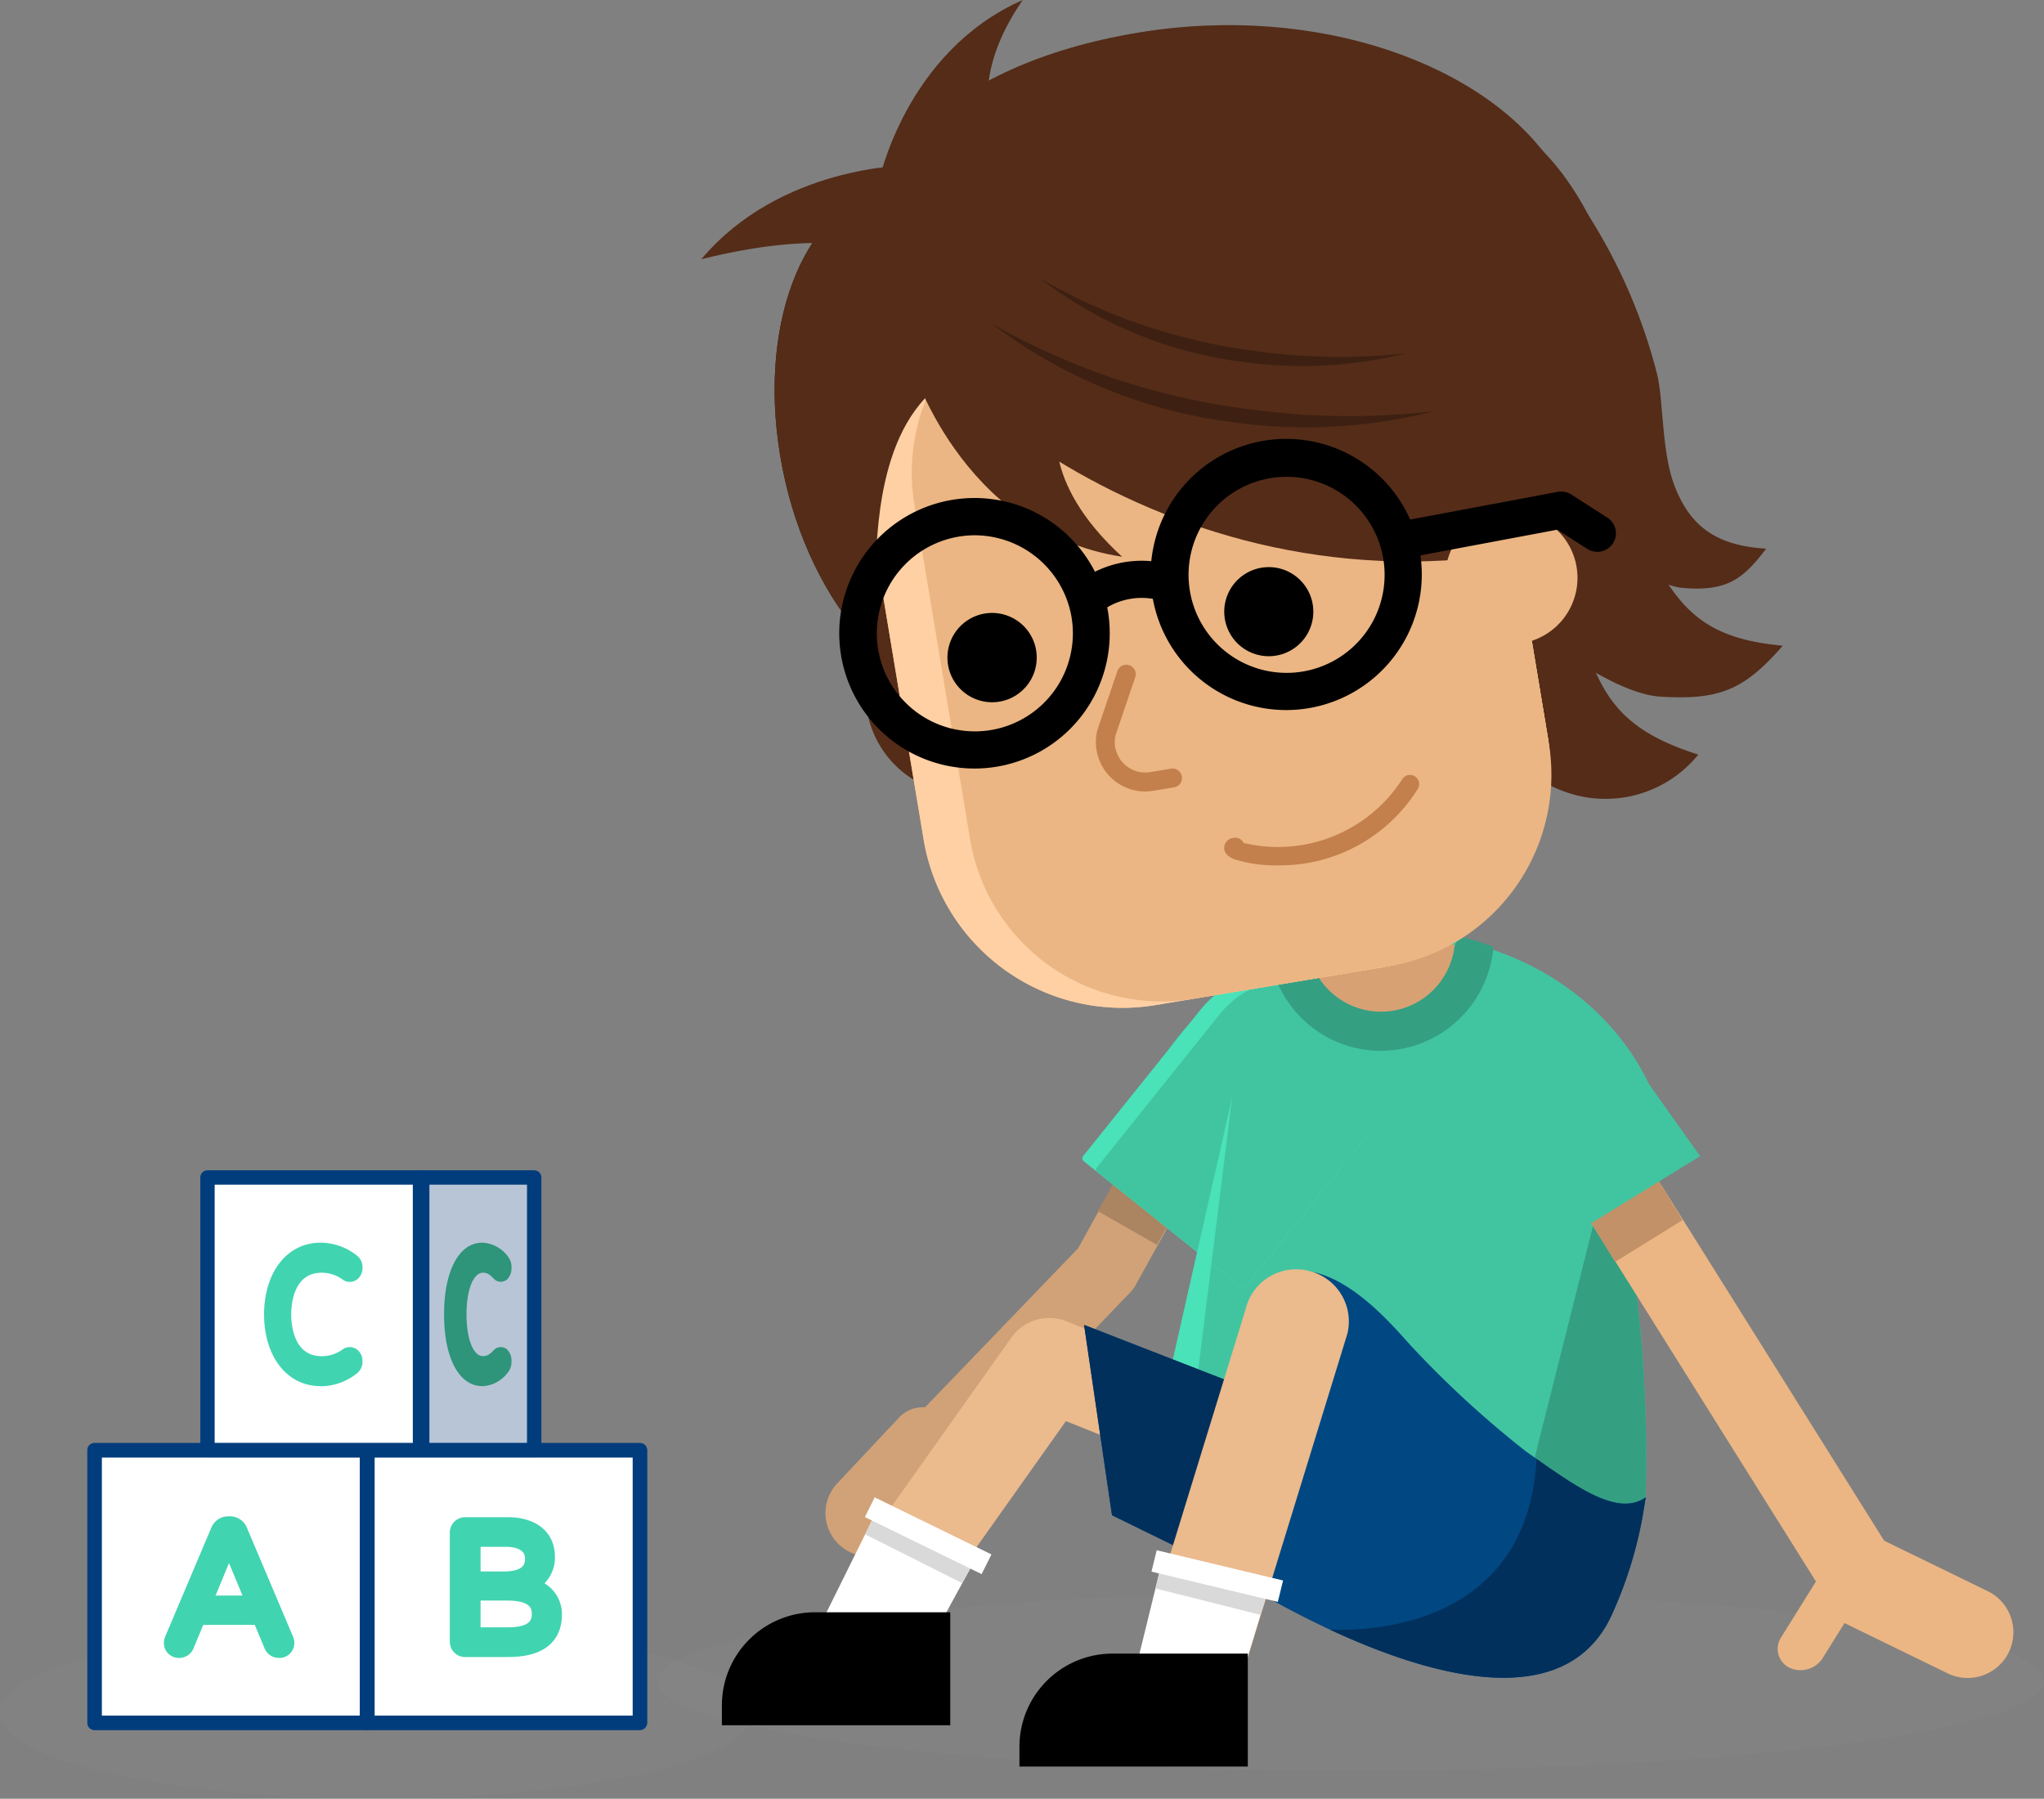 <svg id="Group_5529" data-name="Group 5529" xmlns="http://www.w3.org/2000/svg" xmlns:xlink="http://www.w3.org/1999/xlink" width="171.462" height="150.863" viewBox="0 0 171.462 150.863">
  <rect x="0" y="0" width="171.462" height="150.863" fill="#808080" stroke="none"/>
  <defs>
    <clipPath id="clip-path">
      <rect id="Rectangle_2778" data-name="Rectangle 2778" width="171.462" height="150.863" fill="none"/>
    </clipPath>
    <clipPath id="clip-path-3">
      <rect id="Rectangle_2769" data-name="Rectangle 2769" width="116.309" height="14.992" fill="none"/>
    </clipPath>
    <clipPath id="clip-path-4">
      <rect id="Rectangle_2770" data-name="Rectangle 2770" width="63.189" height="14.418" fill="none"/>
    </clipPath>
  </defs>
  <g id="Group_5312" data-name="Group 5312" clip-path="url(#clip-path)">
    <g id="Group_5311" data-name="Group 5311">
      <g id="Group_5310" data-name="Group 5310" clip-path="url(#clip-path)">
        <g id="Group_5306" data-name="Group 5306" transform="translate(55.153 133.51)" opacity="0.15">
          <g id="Group_5305" data-name="Group 5305">
            <g id="Group_5304" data-name="Group 5304" clip-path="url(#clip-path-3)">
              <path id="Path_7156" data-name="Path 7156" d="M265.368,368.323c0,4.14-26.036,7.5-58.154,7.5s-58.154-3.356-58.154-7.5,26.036-7.5,58.154-7.5,58.154,3.356,58.154,7.5" transform="translate(-149.059 -360.827)" fill="#8f8f8f"/>
            </g>
          </g>
        </g>
        <g id="Group_5309" data-name="Group 5309" transform="translate(0 136.445)" opacity="0.15">
          <g id="Group_5308" data-name="Group 5308">
            <g id="Group_5307" data-name="Group 5307" clip-path="url(#clip-path-4)">
              <path id="Path_7157" data-name="Path 7157" d="M63.189,375.969c0,3.981-14.145,7.209-31.594,7.209S0,379.95,0,375.969s14.145-7.209,31.595-7.209,31.594,3.228,31.594,7.209" transform="translate(0 -368.76)" fill="#8f8f8f"/>
            </g>
          </g>
        </g>
        <path id="Path_7158" data-name="Path 7158" d="M208.51,330.917l-1.084,5.567a1.862,1.862,0,0,0,1.26,2.114,1.489,1.489,0,0,0,1.9-1.187l1.084-5.567a1.862,1.862,0,0,0-1.26-2.114,1.489,1.489,0,0,0-1.9,1.187" transform="translate(-130.655 -207.686)" fill="#ebba8d"/>
        <path id="Path_7159" data-name="Path 7159" d="M198.5,321l-1.358-1.275a2.7,2.7,0,0,0-3.812.12l-5.2,5.538a3.628,3.628,0,0,0,5.29,4.968l5.2-5.538A2.7,2.7,0,0,0,198.5,321" transform="translate(-117.902 -200.962)" fill="#d1a277"/>
        <path id="Path_7160" data-name="Path 7160" d="M203.523,288.082a2.856,2.856,0,0,1-2.057-4.836l15.393-15.992,4.289-7.742a2.856,2.856,0,1,1,5,2.768l-4.47,8.07a2.849,2.849,0,0,1-.44.6l-15.652,16.262a2.848,2.848,0,0,1-2.058.875" transform="translate(-126.419 -162.562)" fill="#d1a277"/>
        <rect id="Rectangle_2771" data-name="Rectangle 2771" width="5.364" height="5.711" transform="translate(92.086 101.574) rotate(-60.264)" fill="#ab8462"/>
        <path id="Path_7161" data-name="Path 7161" d="M197.63,324.079a3.895,3.895,0,0,1-3.172-6.148L206.893,300.4a3.9,3.9,0,0,1,4.626-1.361l12,4.815a3.894,3.894,0,1,1-2.9,7.228l-9.15-3.672-10.659,15.023a3.889,3.889,0,0,1-3.179,1.641" transform="translate(-122.053 -188.218)" fill="#ebba8d"/>
        <rect id="Rectangle_2772" data-name="Rectangle 2772" width="4.299" height="6.796" transform="translate(101.038 89.835) rotate(-38.43)" fill="#c39167"/>
        <path id="Path_7162" data-name="Path 7162" d="M300.812,229.819c-1.527-10.142-11.087-17.957-22.658-17.957-12.593,0-22.806,9.254-22.874,20.692h7.343l-5.661,24.86s28.217,25.787,34.218,10.325c1.684-4.337,7.445-3.651,7.686-8.788a116.342,116.342,0,0,0-2.268-26.4l3.56-.924a2.9,2.9,0,0,0,.654-1.811" transform="translate(-160.823 -133.471)" fill="#41c5a1"/>
        <path id="Path_7163" data-name="Path 7163" d="M351.833,287.8a4.688,4.688,0,0,0,1.3-3.179,116.344,116.344,0,0,0-2.268-26.4l1.173-.3-.96-5.313-9.659,38.361Z" transform="translate(-215.092 -159.138)" fill="#359f82"/>
        <path id="Path_7164" data-name="Path 7164" d="M258.667,246.675l-13.179-10.568a.3.3,0,0,1-.046-.42l9.8-12.219a8.745,8.745,0,1,1,13.645,10.942l-9.8,12.219a.3.3,0,0,1-.42.046" transform="translate(-154.585 -138.72)" fill="#4ae2b8"/>
        <path id="Path_7165" data-name="Path 7165" d="M260.656,247.743,248.6,238.077a.272.272,0,0,1-.042-.382l10.305-12.851a7.962,7.962,0,0,1,11.192-1.23l.055.045a7.961,7.961,0,0,1,1.231,11.192L261.037,247.7a.271.271,0,0,1-.381.042" transform="translate(-156.552 -139.771)" fill="#41c5a1"/>
        <path id="Path_7166" data-name="Path 7166" d="M267.045,248.757l-7.218,31.9,3.167.666Z" transform="translate(-163.688 -156.714)" fill="#4ae2b8"/>
        <path id="Path_7167" data-name="Path 7167" d="M292.891,307.247c-2.34,1.652-5.757-.8-10.071-3.867a83.861,83.861,0,0,1-9.464-8.672c-1.2-1.261-4.576-5.521-8.343-6.351-.005,0-4.662,1.788-4.662,1.788l-1.341,7.791-13.234-5.149,2.34,15.962,8.461,4.14s27.454,18.453,33.6,3.9a34.721,34.721,0,0,0,2.449-7.96Z" transform="translate(-154.836 -181.663)" fill="#014782"/>
        <path id="Path_7168" data-name="Path 7168" d="M259.01,305.478l-13.234-5.149,2.34,15.962,8.461,4.141Z" transform="translate(-154.836 -189.205)" fill="#02305c"/>
        <path id="Path_7169" data-name="Path 7169" d="M300.308,212.357a24.885,24.885,0,0,0-8.04,1.315,7.986,7.986,0,0,0,15.455-.2,24.98,24.98,0,0,0-7.416-1.113" transform="translate(-184.126 -133.783)" fill="#d7a174"/>
        <path id="Path_7170" data-name="Path 7170" d="M305.529,214.709a.843.843,0,0,0-.074.236,6.975,6.975,0,0,1-13.773.2.839.839,0,0,0-.081-.234q-.81.243-1.595.536a8.678,8.678,0,0,0,17.133-.245q-.791-.272-1.609-.492" transform="translate(-182.701 -135.265)" fill="#359f82"/>
        <path id="Path_7171" data-name="Path 7171" d="M297.057,221.83a9.436,9.436,0,0,1-9.314-7.82l-.111-.636.6-.228c.518-.195,1.071-.381,1.645-.553l.628-.188.293.586a1.611,1.611,0,0,1,.152.449,6.2,6.2,0,0,0,12.235-.176,1.611,1.611,0,0,1,.139-.454l.276-.593.632.17c.558.15,1.116.32,1.66.507l.611.209-.093.639a9.5,9.5,0,0,1-9.357,8.087m-7.641-7.451a7.9,7.9,0,0,0,15.336-.22l-.139-.043a7.755,7.755,0,0,1-15.059.216l-.138.047" transform="translate(-181.205 -133.695)" fill="#359f82"/>
        <path id="Path_7172" data-name="Path 7172" d="M410.35,355.753l-3.544,5.684a2.2,2.2,0,0,1-2.791.813,1.758,1.758,0,0,1-.69-2.558l3.544-5.684a2.2,2.2,0,0,1,2.791-.813,1.759,1.759,0,0,1,.689,2.558" transform="translate(-253.907 -222.375)" fill="#ebb683"/>
        <path id="Path_7173" data-name="Path 7173" d="M413.809,351.715l.862-1.769a2.85,2.85,0,0,1,3.81-1.314l8.772,4.275a3.834,3.834,0,1,1-3.359,6.894l-8.772-4.275a2.85,2.85,0,0,1-1.314-3.811" transform="translate(-260.514 -219.453)" fill="#ebb683"/>
        <path id="Path_7174" data-name="Path 7174" d="M386.859,300.349l-5.666,3.511-21.375-34.1,5.666-3.511Z" transform="translate(-226.681 -167.736)" fill="#ebb683"/>
        <path id="Path_7175" data-name="Path 7175" d="M367.839,270.058l-5.666,3.511-2.334-3.819,5.666-3.511Z" transform="translate(-226.695 -167.728)" fill="#c39167"/>
        <path id="Path_7176" data-name="Path 7176" d="M266.741,322.234l-8.528-2.091,8.955-29.1a4.353,4.353,0,0,1,5.264-3.192l.072.018a4.353,4.353,0,0,1,3.192,5.264Z" transform="translate(-162.672 -181.266)" fill="#ebba8d"/>
        <path id="Path_7177" data-name="Path 7177" d="M266.741,363.208l-8.528-2.091,2.047-8.35,8.954,2.226Z" transform="translate(-162.672 -222.24)" fill="#fff"/>
        <path id="Path_7178" data-name="Path 7178" d="M270.777,359.354l-8.819-2.22.42-1.716,8.944,2.22Z" transform="translate(-165.031 -223.909)" fill="#d9d9d9"/>
        <path id="Path_7179" data-name="Path 7179" d="M271.654,355.735l-10.6-2.536.44-1.794,10.6,2.536Z" transform="translate(-164.462 -221.382)" fill="#fff"/>
        <path id="Path_7180" data-name="Path 7180" d="M231.118,384.3h19.158v-9.474H238.928a7.811,7.811,0,0,0-7.81,7.811Z" transform="translate(-145.602 -236.134)"/>
        <path id="Path_7181" data-name="Path 7181" d="M193.7,355.154l-7.868-3.9,5.047-10.185,8.249,4.132Z" transform="translate(-117.071 -214.87)" fill="#fff"/>
        <path id="Path_7182" data-name="Path 7182" d="M204.262,349.186l-8.123-4.089.784-1.583,8.245,4.116Z" transform="translate(-123.565 -216.41)" fill="#d9d9d9"/>
        <path id="Path_7183" data-name="Path 7183" d="M205.877,345.853l-9.792-4.785.82-1.655L206.7,344.2Z" transform="translate(-123.532 -213.827)" fill="#fff"/>
        <path id="Path_7184" data-name="Path 7184" d="M163.658,374.939h19.158v-9.474H171.468a7.811,7.811,0,0,0-7.81,7.811Z" transform="translate(-103.103 -230.239)"/>
        <path id="Path_7185" data-name="Path 7185" d="M352.686,240.736l-11.627,7.156-6.592-9.286a6.826,6.826,0,0,1,2.235-9.392h0a6.826,6.826,0,0,1,9.392,2.235Z" transform="translate(-210.072 -143.764)" fill="#41c5a1"/>
        <path id="Path_7186" data-name="Path 7186" d="M313.3,30.379c2.855,3.179,3.763,5.118,5.686,9.309a61.81,61.81,0,0,1,5.669,20.463c.253,3.209-.246,10.673.8,13.718,1.527,4.46,3.682,6.794,9.244,8.558a10.012,10.012,0,0,1-11.409,3.034c-5.252-1.862-13.751-13.064-18.14-19.579l8.477-23.408-.323-12.1" transform="translate(-192.238 -19.138)" fill="#542c18"/>
        <path id="Path_7187" data-name="Path 7187" d="M194.47,130.04c.179-.109.361-.207.54-.314q-.2-.079-.389-.176c-.086.3-.141.475-.152.49" transform="translate(-122.514 -81.615)"/>
        <path id="Path_7188" data-name="Path 7188" d="M271.726,106.495l.019,0-.011-.013-.008.015" transform="translate(-171.185 -67.081)"/>
        <path id="Path_7189" data-name="Path 7189" d="M250.268,108.925c.163-.032.323-.059.486-.09-.1-.1-.2-.2-.3-.314-.056.138-.118.273-.186.4" transform="translate(-157.666 -68.367)"/>
        <path id="Path_7190" data-name="Path 7190" d="M242.413,74,196.652,81.61a8.449,8.449,0,0,1-9.721-6.948L181.4,41.388a8.449,8.449,0,0,1,6.948-9.721l45.762-7.613A8.449,8.449,0,0,1,243.826,31l5.535,33.274A8.448,8.448,0,0,1,242.413,74" transform="translate(-114.205 -15.081)" fill="#542c18"/>
        <path id="Path_7191" data-name="Path 7191" d="M213.271,121.027l.07-.03-.056-.029c0,.02-.01.04-.014.059" transform="translate(-134.359 -76.209)"/>
        <path id="Path_7192" data-name="Path 7192" d="M200.582,61.184c1.974,11.863-1.725,22.362-8.261,23.449s-14.267-7.794-16.24-19.658,2.5-21.347,9.039-22.434,13.489,6.78,15.462,18.643" transform="translate(-110.633 -26.738)" fill="#331e04"/>
        <path id="Path_7193" data-name="Path 7193" d="M200.582,61.184c1.974,11.863-1.725,22.362-8.261,23.449s-14.267-7.794-16.24-19.658,2.5-21.347,9.039-22.434,13.489,6.78,15.462,18.643" transform="translate(-110.633 -26.738)" fill="#542c18"/>
        <path id="Path_7194" data-name="Path 7194" d="M315.287,52.91c-.161,16.03-7.712,28.95-16.865,28.859S281.98,68.608,282.141,52.578,289.852,23.627,299,23.719,315.447,36.88,315.287,52.91" transform="translate(-177.744 -14.943)" fill="#542c18"/>
        <path id="Path_7195" data-name="Path 7195" d="M239.826,116.409l-18.977,3.157a16.912,16.912,0,0,1-19.457-13.907l-4.464-26.835a16.911,16.911,0,0,1,13.907-19.457l18.977-3.157A16.912,16.912,0,0,1,249.27,70.117l4.464,26.835a16.912,16.912,0,0,1-13.907,19.457" transform="translate(-123.917 -35.266)" fill="#ebb683"/>
        <path id="Path_7196" data-name="Path 7196" d="M239.826,116.409l-18.977,3.157a16.912,16.912,0,0,1-19.457-13.907l-4.464-26.835a16.911,16.911,0,0,1,13.907-19.457l18.977-3.157A16.912,16.912,0,0,1,249.27,70.117l4.464,26.835a16.912,16.912,0,0,1-13.907,19.457" transform="translate(-123.917 -35.266)" fill="#ffd0a4"/>
        <path id="Path_7197" data-name="Path 7197" d="M246.745,116.147l-16.414,2.73a16.287,16.287,0,0,1-18.738-13.393l-4.669-28.067a16.287,16.287,0,0,1,13.394-18.738l16.414-2.731A16.287,16.287,0,0,1,255.47,69.341l4.669,28.067a16.287,16.287,0,0,1-13.394,18.739" transform="translate(-130.219 -35.106)" fill="#ebb683"/>
        <path id="Path_7198" data-name="Path 7198" d="M222.993,144.044a2.7,2.7,0,1,1-3.1-2.219,2.7,2.7,0,0,1,3.1,2.219" transform="translate(-137.107 -89.325)"/>
        <path id="Path_7199" data-name="Path 7199" d="M218.556,146.456a3.745,3.745,0,1,1,.621-.051,3.8,3.8,0,0,1-.621.051m.009-5.4a1.66,1.66,0,0,0-1.638,1.932,1.66,1.66,0,1,0,1.638-1.932" transform="translate(-135.339 -87.557)"/>
        <path id="Path_7200" data-name="Path 7200" d="M285.721,133.61a2.7,2.7,0,1,1-3.1-2.219,2.7,2.7,0,0,1,3.1,2.219" transform="translate(-176.625 -82.752)"/>
        <path id="Path_7201" data-name="Path 7201" d="M281.289,136.021a3.736,3.736,0,1,1,.615-.051,3.742,3.742,0,0,1-.615.051m0-5.4a1.672,1.672,0,0,0-.273.023,1.659,1.659,0,1,0,.273-.023" transform="translate(-174.856 -80.983)"/>
        <path id="Path_7202" data-name="Path 7202" d="M197.209,68.5c-7.246,2.722-7.314,13.279-7.507,15.807-.111,1.449-3.3-6.867-4.412-13.535S183.656,60.056,188,59.333s15.556,6.785,9.208,9.17" transform="translate(-116.242 -37.348)" fill="#542c18"/>
        <path id="Path_7203" data-name="Path 7203" d="M254.376,17.547c3.63,5.574,3.047,31.082-.727,31.9C223.012,56.07,198.5,34.234,197,25.2c-1.181-7.1,5.923-16.136,22.52-18.882,15.057-2.492,29.3,2.694,34.86,11.229" transform="translate(-124.026 -3.585)" fill="#542c18"/>
        <path id="Path_7204" data-name="Path 7204" d="M282,183.213a11.413,11.413,0,0,1-3.523-.485c-.251-.09-1.015-.362-.934-1.074a.869.869,0,0,1,.838-.753.771.771,0,0,1,.786.433,12.4,12.4,0,0,0,13.32-5.37.769.769,0,0,1,1.291.835A13.626,13.626,0,0,1,282,183.213m-3.528-1.549.09.763h0Z" transform="translate(-174.844 -110.634)" fill="#c3804c"/>
        <path id="Path_7205" data-name="Path 7205" d="M252.589,161.228a4.146,4.146,0,0,1-4.02-5.139c.005-.022.012-.044.019-.065l1.679-4.939a.794.794,0,0,1,1.5.511l-1.667,4.9a2.558,2.558,0,0,0,2.911,3.105l1.7-.282a.794.794,0,1,1,.26,1.565l-1.7.282a4.169,4.169,0,0,1-.685.057" transform="translate(-156.519 -94.843)" fill="#c3804c"/>
        <path id="Path_7206" data-name="Path 7206" d="M246.622,80.611a58.39,58.39,0,0,1-21.663-7.167A42.084,42.084,0,0,0,245.3,81.7a43.615,43.615,0,0,0,16.7-.937,61.774,61.774,0,0,1-15.374-.154" transform="translate(-141.722 -46.269)" fill="#3d2011"/>
        <path id="Path_7207" data-name="Path 7207" d="M253.888,69.267a48.356,48.356,0,0,1-17.913-6.039,34.867,34.867,0,0,0,16.812,6.937,36.135,36.135,0,0,0,13.836-.7,51.175,51.175,0,0,1-12.735-.2" transform="translate(-148.662 -39.833)" fill="#3d2011"/>
        <path id="Path_7208" data-name="Path 7208" d="M206.293,81.741s4.155,14.367,17.8,16.451c-7.076-6.47-5.319-11.468-5.319-11.468Z" transform="translate(-129.963 -51.496)" fill="#542c18"/>
        <path id="Path_7209" data-name="Path 7209" d="M199.253,15.22S201.488,4.328,211.323,0c-3.6,5.194-2.875,8.757-2.875,8.757Z" transform="translate(-125.527 -0.001)" fill="#542c18"/>
        <path id="Path_7210" data-name="Path 7210" d="M176.316,37.483s-10.709.008-17.314,7.872c11.8-2.944,16.024-.2,16.024-.2Z" transform="translate(-100.17 -23.614)" fill="#542c18"/>
        <path id="Path_7211" data-name="Path 7211" d="M344.033,31.745a21.293,21.293,0,0,1,4.8,5.9,45.839,45.839,0,0,1,6.042,13.808c.527,2.243.353,6.559,1.489,9.41,1.241,3.114,3.29,4.908,7.646,5.151-1.905,2.507-3.252,3.631-7.039,3.292-3.722-.333-10.714-7.338-14.346-11.42L345.6,40.275Z" transform="translate(-215.851 -19.999)" fill="#542c18"/>
        <path id="Path_7212" data-name="Path 7212" d="M322.889,29.462c3.232,2.336,4.444,3.926,7.028,7.369a57.7,57.7,0,0,1,9.216,17.55c.865,2.878,1.885,9.786,3.438,12.358,2.274,3.767,4.7,5.471,10.125,5.981-3.2,3.668-5.263,4.581-10.252,4.271-5.192-.322-14.685-8.45-19.978-13.527l3.108-23.032-2.685-10.972" transform="translate(-203.15 -18.561)" fill="#542c18"/>
        <path id="Path_7213" data-name="Path 7213" d="M338.649,120.621a5.553,5.553,0,1,1-6.389-4.567,5.554,5.554,0,0,1,6.389,4.567" transform="translate(-206.396 -73.065)" fill="#ebb683"/>
        <path id="Path_7214" data-name="Path 7214" d="M314.983,117.054a1.558,1.558,0,0,1-.285-3.089l13.43-2.52a1.556,1.556,0,0,1,1.127.219l3.016,1.931a1.558,1.558,0,1,1-1.68,2.624l-2.5-1.6-12.823,2.406a1.542,1.542,0,0,1-.289.027" transform="translate(-197.456 -70.192)"/>
        <path id="Path_7215" data-name="Path 7215" d="M272.357,122.336a11.372,11.372,0,1,1,2.115-.2,11.445,11.445,0,0,1-2.115.2m.027-19.565a8.223,8.223,0,1,0,8.078,6.707,8.226,8.226,0,0,0-8.078-6.707" transform="translate(-164.454 -62.782)"/>
        <path id="Path_7216" data-name="Path 7216" d="M201.7,135.595a11.345,11.345,0,1,1,2.095-.2,11.357,11.357,0,0,1-2.095.2m.008-19.563a8.223,8.223,0,1,0,8.078,6.707,8.257,8.257,0,0,0-8.078-6.707" transform="translate(-119.928 -71.136)"/>
        <path id="Path_7217" data-name="Path 7217" d="M245.824,131.494l-1.97-2.414a8.781,8.781,0,0,1,8.588-1.425l-1.084,2.921a5.665,5.665,0,0,0-5.534.918" transform="translate(-153.626 -80.078)"/>
        <rect id="Rectangle_2773" data-name="Rectangle 2773" width="22.864" height="22.864" transform="translate(7.927 121.63)" fill="#fff"/>
        <path id="Path_7218" data-name="Path 7218" d="M43.261,351.163H20.4a.6.6,0,0,1-.6-.6V327.7a.6.6,0,0,1,.6-.6H43.261a.6.6,0,0,1,.6.6V350.56a.6.6,0,0,1-.6.6M21,349.957H42.658V328.3H21Z" transform="translate(-12.47 -206.065)" fill="#013d7d"/>
        <path id="Path_7219" data-name="Path 7219" d="M43.261,351.163H20.4a.6.6,0,0,1-.6-.6V327.7a.6.6,0,0,1,.6-.6H43.261a.6.6,0,0,1,.6.6V350.56a.6.6,0,0,1-.6.6M21,349.957H42.658V328.3H21Z" transform="translate(-12.47 -206.065)" fill="#013d7d"/>
        <rect id="Rectangle_2774" data-name="Rectangle 2774" width="22.864" height="22.864" transform="translate(30.817 121.63)" fill="#fff"/>
        <path id="Path_7220" data-name="Path 7220" d="M105.125,351.163H82.261a.6.6,0,0,1-.6-.6V327.7a.6.6,0,0,1,.6-.6h22.864a.6.6,0,0,1,.6.6V350.56a.6.6,0,0,1-.6.6m-22.261-1.206h21.658V328.3H82.864Z" transform="translate(-51.444 -206.065)" fill="#013d7d"/>
        <path id="Path_7221" data-name="Path 7221" d="M105.125,351.163H82.261a.6.6,0,0,1-.6-.6V327.7a.6.6,0,0,1,.6-.6h22.864a.6.6,0,0,1,.6.6V350.56a.6.6,0,0,1-.6.6m-22.261-1.206h21.658V328.3H82.864Z" transform="translate(-51.444 -206.065)" fill="#013d7d"/>
        <rect id="Rectangle_2775" data-name="Rectangle 2775" width="9.394" height="22.864" transform="translate(35.42 98.756)" fill="#b8c5d6"/>
        <path id="Path_7222" data-name="Path 7222" d="M104.094,289.341H94.7a.6.6,0,0,1-.6-.6V265.874a.6.6,0,0,1,.6-.6h9.394a.6.6,0,0,1,.6.6v22.864a.6.6,0,0,1-.6.6M95.3,288.135h8.188V266.477H95.3Z" transform="translate(-59.28 -167.118)" fill="#013d7d"/>
        <rect id="Rectangle_2776" data-name="Rectangle 2776" width="17.829" height="22.864" transform="translate(17.404 98.756)" fill="#fff"/>
        <path id="Path_7223" data-name="Path 7223" d="M63.839,289.341H46.01a.6.6,0,0,1-.6-.6V265.874a.6.6,0,0,1,.6-.6H63.839a.6.6,0,0,1,.6.6v22.864a.6.6,0,0,1-.6.6m-17.226-1.206H63.236V266.477H46.613Z" transform="translate(-28.606 -167.118)" fill="#013d7d"/>
        <path id="Path_7224" data-name="Path 7224" d="M48.506,355.336a.649.649,0,0,1-.679.678.687.687,0,0,1-.648-.423l-.98-2.351H41.074l-.98,2.351a.687.687,0,0,1-.648.423.649.649,0,0,1-.679-.678.808.808,0,0,1,.075-.3l3.844-9.073a.947.947,0,0,1,.874-.619h.151a.947.947,0,0,1,.874.619l3.844,9.073a.808.808,0,0,1,.075.3m-2.834-3.347-2.035-4.9-2.035,4.9Z" transform="translate(-24.423 -217.562)" fill="#41d4b0"/>
        <path id="Path_7225" data-name="Path 7225" d="M46.8,355.59a1.3,1.3,0,0,1-1.2-.781l-.83-1.993H40.45l-.825,1.98a1.3,1.3,0,0,1-1.2.794,1.253,1.253,0,0,1-1.281-1.281,1.381,1.381,0,0,1,.124-.54l3.843-9.071a1.536,1.536,0,0,1,1.429-.986h.151a1.535,1.535,0,0,1,1.429.984l3.844,9.076a1.373,1.373,0,0,1,.123.537A1.253,1.253,0,0,1,46.8,355.59m-7.155-3.98h5.929l1.134,2.723c.016.037.039.051.091.051s.074,0,.075-.064a.455.455,0,0,0-.026-.075L43,345.169a.394.394,0,0,0-.209-.231l2.753,6.628H39.672l2.753-6.627a.4.4,0,0,0-.21.233l-3.843,9.072a.4.4,0,0,0-.028.083c0,.06.018.06.076.06a.089.089,0,0,0,.1-.065Zm1.833-1.251h2.263l-1.132-2.724Z" transform="translate(-23.397 -216.535)" fill="#41d4b0"/>
        <path id="Path_7226" data-name="Path 7226" d="M111.808,353.114c0,1.763-1.086,2.954-3.874,2.954h-3.648a.676.676,0,0,1-.678-.679V346.24a.688.688,0,0,1,.678-.693h3.557c2.2,0,3.376,1.1,3.376,2.728a2.419,2.419,0,0,1-1.477,2.321,2.638,2.638,0,0,1,2.065,2.518m-4.07-6.286H104.98V350.1h2.5c1.9,0,2.427-.739,2.427-1.719,0-.935-.8-1.552-2.17-1.552m2.743,6.225c0-1.191-.935-1.718-2.668-1.718H104.98v3.452H107.8c2.065,0,2.683-.709,2.683-1.734" transform="translate(-65.272 -217.691)" fill="#41d4b0"/>
        <path id="Path_7227" data-name="Path 7227" d="M106.907,355.644h-3.648a1.283,1.283,0,0,1-1.281-1.281v-9.149a1.29,1.29,0,0,1,1.281-1.3h3.557c2.455,0,3.979,1.276,3.979,3.331a3.065,3.065,0,0,1-.874,2.217,3.008,3.008,0,0,1,1.462,2.622c0,1.328-.582,3.557-4.477,3.557m-3.648-10.521a.087.087,0,0,0-.075.091v9.149a.073.073,0,0,0,.075.076h3.648c2.932,0,3.271-1.342,3.271-2.351a1.788,1.788,0,0,0-.358-1.114,2.267,2.267,0,0,1,.237,1.053c0,1.551-1.106,2.337-3.286,2.337H103.35v-4.658h3.437c.141,0,.277,0,.407.01l-.158-.051.042-.018c-.193.019-.4.029-.623.029H103.35V345.2h3.362c1.685,0,2.774.846,2.774,2.155a2.476,2.476,0,0,1-.181.968,1.954,1.954,0,0,0,.286-1.073c0-1.351-1.011-2.125-2.774-2.125Zm1.3,8.034h2.216c2.08,0,2.08-.736,2.08-1.131,0-.334,0-1.115-2.065-1.115h-2.231Zm0-4.688h1.9c1.824,0,1.824-.7,1.824-1.116,0-.881-1.2-.949-1.568-.949h-2.156Z" transform="translate(-64.245 -216.664)" fill="#41d4b0"/>
        <path id="Path_7228" data-name="Path 7228" d="M68.549,292.666a.617.617,0,0,1-.258.543,4.314,4.314,0,0,1-2.678.935c-2.338,0-4.112-2.05-4.112-5.411s1.774-5.411,4.112-5.411a4.316,4.316,0,0,1,2.678.934.617.617,0,0,1,.258.542.528.528,0,0,1-.47.6.4.4,0,0,1-.211-.061,3.55,3.55,0,0,0-2.15-.708c-2.079,0-3.148,1.779-3.148,4.1s1.069,4.1,3.148,4.1a3.551,3.551,0,0,0,2.15-.709.408.408,0,0,1,.211-.06.528.528,0,0,1,.47.6" transform="translate(-38.744 -178.489)" fill="#41d4b0"/>
        <path id="Path_7229" data-name="Path 7229" d="M64.586,293.72c-2.776,0-4.715-2.474-4.715-6.014s1.938-6.014,4.715-6.014a4.9,4.9,0,0,1,3.032,1.049,1.215,1.215,0,0,1,.507,1.007,1.247,1.247,0,0,1-.33.914,1.024,1.024,0,0,1-.741.317,1,1,0,0,1-.54-.158,2.971,2.971,0,0,0-1.822-.611c-2.362,0-2.545,2.677-2.545,3.5s.183,3.5,2.545,3.5a2.959,2.959,0,0,0,1.812-.6,1.016,1.016,0,0,1,1.291.154,1.246,1.246,0,0,1,.33.911h0a1.217,1.217,0,0,1-.518,1.015,4.881,4.881,0,0,1-3.02,1.041m-2.314-2.249a3.026,3.026,0,0,0,2.314,1.043,3.487,3.487,0,0,0,1.652-.4,4,4,0,0,1-1.546.291,3.392,3.392,0,0,1-2.419-.938m2.314-8.573a3.027,3.027,0,0,0-2.313,1.042A3.394,3.394,0,0,1,64.691,283a4,4,0,0,1,1.582.306,3.53,3.53,0,0,0-1.687-.411" transform="translate(-37.718 -177.463)" fill="#41d4b0"/>
        <path id="Path_7230" data-name="Path 7230" d="M106.757,292.662a.78.78,0,0,1-.163.543,2.215,2.215,0,0,1-1.69.935c-1.475,0-2.595-2.05-2.595-5.412s1.119-5.412,2.595-5.412a2.215,2.215,0,0,1,1.69.935.777.777,0,0,1,.163.543c.007.317-.111.6-.3.6a.192.192,0,0,1-.133-.06,1.783,1.783,0,0,0-1.357-.709c-1.312,0-1.987,1.779-1.987,4.1s.675,4.1,1.987,4.1a1.782,1.782,0,0,0,1.357-.709.189.189,0,0,1,.133-.06c.186,0,.3.286.3.6" transform="translate(-64.454 -178.486)" fill="#2e947a"/>
        <path id="Path_7231" data-name="Path 7231" d="M103.877,293.715c-1.942,0-3.2-2.361-3.2-6.014s1.255-6.015,3.2-6.015a2.817,2.817,0,0,1,2.145,1.141,1.39,1.39,0,0,1,.311.923,1.349,1.349,0,0,1-.325.974.808.808,0,0,1-1.137.008c-.371-.4-.6-.529-.927-.529-.815,0-1.384,1.438-1.384,3.5s.569,3.5,1.384,3.5c.325,0,.556-.13.915-.517a.8.8,0,0,1,1.149,0,1.347,1.347,0,0,1,.325.972v0a1.4,1.4,0,0,1-.32.933,2.806,2.806,0,0,1-2.136,1.132m-.643-1.443a1.059,1.059,0,0,0,.643.238,1.158,1.158,0,0,0,.627-.178,2.12,2.12,0,0,1-1.27-.059m.643-9.38a1.063,1.063,0,0,0-.644.238,2.123,2.123,0,0,1,1.275-.058,1.17,1.17,0,0,0-.632-.18" transform="translate(-63.427 -177.459)" fill="#2e947a"/>
        <path id="Path_7232" data-name="Path 7232" d="M301.516,345.023c8.521,3.967,20.057,7.258,23.782-1.554a34.724,34.724,0,0,0,2.449-7.96l.26-1.584c-2.173,1.534-5.276-.469-9.161-3.221-.78,14.124-14.062,14.454-17.329,14.318" transform="translate(-189.952 -208.341)" fill="#02305c"/>
      </g>
    </g>
  </g>
</svg>
